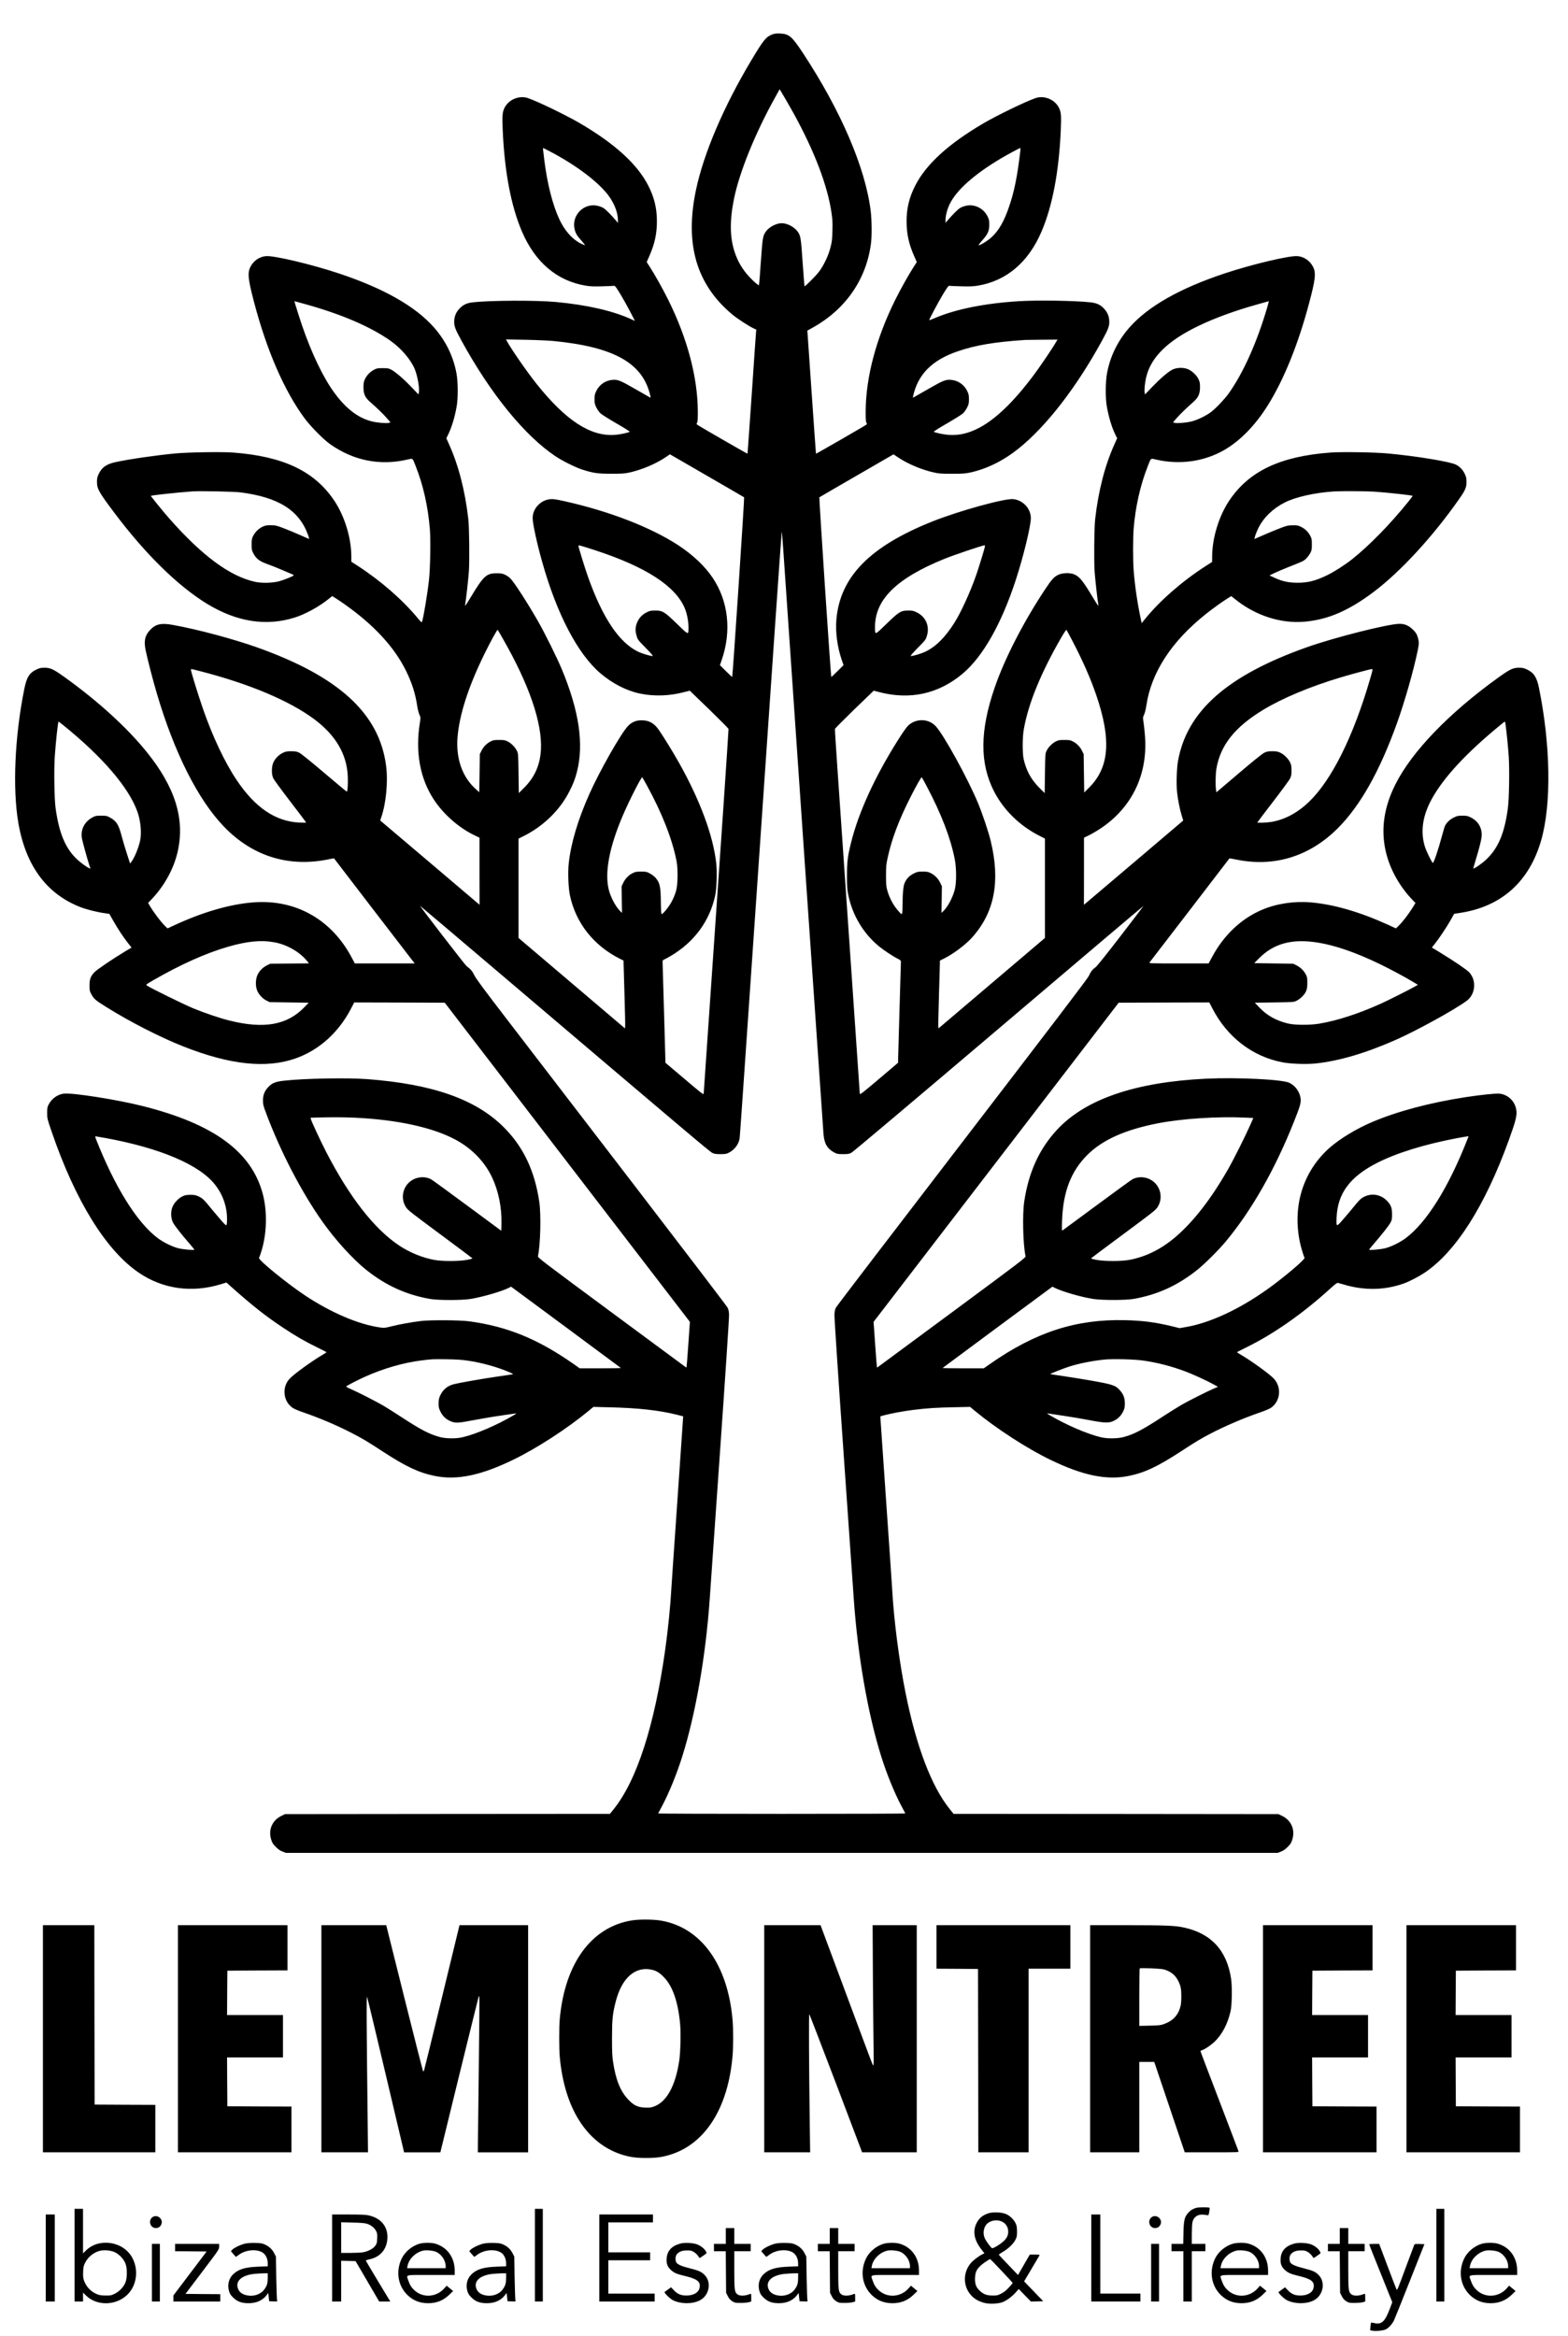 <?xml version="1.0" standalone="no"?>
<!DOCTYPE svg PUBLIC "-//W3C//DTD SVG 20010904//EN"
 "http://www.w3.org/TR/2001/REC-SVG-20010904/DTD/svg10.dtd">
<svg version="1.0" xmlns="http://www.w3.org/2000/svg"
 width="2776pt" height="4134pt" viewBox="0 0 2776 4134"
 preserveAspectRatio="xMidYMid meet">

<g transform="translate(0,4134) scale(0.1,-0.1)"
fill="#000000" stroke="none">
<path d="M13678 40733 c-116 -44 -156 -92 -376 -459 -490 -819 -845 -1649
-981 -2299 -201 -956 8 -1670 644 -2201 86 -71 280 -199 363 -238 l62 -30 -5
-45 c-3 -25 -37 -518 -76 -1096 -40 -577 -73 -1052 -75 -1054 -4 -4 -873 497
-892 514 -12 11 -12 16 0 36 10 18 13 71 12 209 -4 596 -185 1280 -519 1955
-98 198 -236 444 -330 591 l-56 86 45 102 c96 216 136 398 136 620 0 231 -47
425 -155 635 -192 376 -592 740 -1210 1101 -244 142 -728 377 -915 443 -150
53 -336 -19 -412 -160 -44 -80 -49 -143 -38 -404 32 -738 147 -1344 341 -1797
232 -543 621 -873 1127 -957 82 -14 141 -16 295 -12 106 3 200 7 211 9 15 2
38 -30 112 -152 51 -85 130 -226 174 -312 l81 -157 -73 33 c-323 147 -782 251
-1328 302 -352 32 -1161 29 -1474 -7 -101 -11 -169 -44 -230 -109 -60 -64 -88
-127 -94 -211 -6 -94 12 -146 126 -354 514 -940 1119 -1684 1667 -2050 125
-83 350 -195 473 -235 195 -63 275 -74 517 -74 190 0 234 3 319 22 219 49 460
150 634 266 l83 56 652 -377 c359 -207 656 -380 661 -384 8 -7 -202 -3167
-211 -3179 -2 -2 -52 44 -110 102 l-107 107 32 93 c176 511 117 1039 -161
1453 -138 206 -354 409 -612 578 -489 318 -1217 600 -2015 778 -150 33 -197
40 -247 35 -172 -15 -313 -166 -313 -335 0 -97 76 -447 170 -779 258 -918 628
-1624 1028 -1966 216 -184 464 -311 706 -361 255 -52 523 -42 792 30 l86 22
342 -330 c187 -182 342 -338 344 -347 1 -8 -40 -639 -92 -1400 -53 -762 -152
-2206 -221 -3210 -69 -1004 -126 -1835 -127 -1847 -3 -19 -54 21 -340 264
l-338 286 0 56 c0 31 -11 427 -25 881 -14 454 -25 837 -25 851 0 20 7 30 30
39 17 7 70 36 119 65 412 244 686 617 782 1064 27 126 36 403 20 565 -51 487
-285 1121 -660 1788 -109 194 -281 472 -360 585 -82 116 -170 165 -301 166
-100 1 -181 -34 -248 -108 -128 -141 -498 -793 -677 -1195 -204 -457 -327
-871 -366 -1228 -17 -159 -7 -436 21 -567 104 -490 420 -890 888 -1124 l62
-31 0 -48 c0 -26 7 -275 16 -553 8 -278 14 -527 12 -552 l-3 -47 -943 801
-942 800 0 879 0 879 93 46 c348 175 637 456 805 785 71 137 103 222 137 354
124 488 38 1073 -266 1806 -81 197 -309 657 -429 865 -183 319 -418 683 -484
748 -21 22 -63 51 -95 66 -48 22 -69 26 -146 26 -184 0 -234 -46 -466 -432
-74 -123 -100 -159 -95 -133 18 106 56 448 67 596 13 193 7 779 -10 929 -58
507 -174 954 -345 1331 l-44 98 25 50 c67 133 126 325 159 521 25 147 23 425
-4 575 -54 298 -188 575 -394 810 -329 376 -892 696 -1688 961 -488 162 -1150
319 -1292 306 -115 -10 -220 -82 -274 -189 -54 -106 -44 -215 62 -618 225
-859 537 -1578 898 -2065 105 -142 334 -374 451 -456 410 -289 874 -383 1354
-275 118 26 100 39 159 -110 135 -338 221 -722 253 -1128 15 -191 6 -690 -16
-886 -27 -249 -98 -673 -123 -741 -7 -18 -15 -12 -70 54 -276 334 -659 668
-1079 940 l-103 66 0 93 c0 325 -118 712 -300 985 -350 524 -900 786 -1790
854 -200 15 -784 6 -1020 -15 -341 -32 -821 -101 -1068 -155 -158 -34 -239
-93 -295 -209 -25 -54 -30 -76 -30 -142 0 -122 34 -182 319 -560 544 -722
1119 -1284 1630 -1596 528 -321 1048 -402 1554 -242 186 58 434 195 598 328
l64 51 65 -41 c36 -22 109 -72 163 -110 516 -366 873 -754 1080 -1175 104
-212 163 -398 196 -616 8 -57 26 -127 39 -156 23 -51 23 -54 9 -140 -84 -518
1 -989 246 -1362 170 -260 443 -500 718 -632 l91 -44 0 -594 1 -594 -22 20
c-13 11 -409 347 -880 747 l-857 726 18 53 c88 255 123 636 86 919 -122 923
-835 1576 -2286 2092 -428 151 -1043 316 -1484 396 -211 39 -309 17 -408 -89
-92 -98 -113 -195 -78 -362 37 -175 130 -533 197 -759 309 -1048 728 -1881
1189 -2359 509 -529 1158 -728 1873 -574 40 8 74 14 76 12 1 -2 301 -393 666
-869 365 -476 686 -893 713 -927 l49 -63 -530 0 -530 0 -56 105 c-357 674
-993 1032 -1735 976 -419 -31 -911 -174 -1426 -415 l-99 -46 -39 37 c-79 77
-215 258 -283 376 l-22 39 55 56 c232 242 400 547 469 852 130 577 -45 1140
-551 1765 -347 430 -861 898 -1452 1322 -195 140 -250 166 -353 166 -66 0 -88
-5 -142 -30 -129 -61 -176 -137 -219 -352 -168 -831 -209 -1758 -104 -2366
131 -757 501 -1257 1103 -1490 107 -41 299 -89 422 -105 47 -7 85 -12 86 -13
1 -1 32 -56 69 -122 81 -143 179 -291 263 -397 l61 -77 -112 -67 c-216 -129
-506 -326 -547 -371 -67 -72 -85 -122 -85 -233 0 -89 2 -99 34 -158 43 -80 75
-107 267 -226 414 -259 948 -532 1353 -692 830 -329 1474 -398 1996 -214 418
148 764 462 984 889 l52 101 802 -2 801 -3 634 -825 c349 -454 1325 -1725
2170 -2824 l1536 -1999 -28 -401 c-15 -221 -30 -403 -32 -405 -2 -2 -9 1 -16
6 -7 5 -599 443 -1316 972 -1235 913 -1303 965 -1298 990 45 214 57 736 23
966 -82 550 -283 971 -627 1315 -494 495 -1254 763 -2410 852 -356 27 -1109
14 -1482 -27 -148 -16 -215 -43 -279 -113 -66 -70 -94 -142 -93 -237 0 -71 6
-95 52 -217 258 -691 633 -1411 1008 -1939 230 -322 531 -652 764 -839 347
-277 703 -440 1125 -516 145 -27 574 -27 730 -1 218 37 549 133 677 198 l36
19 969 -716 c532 -394 971 -719 975 -723 4 -3 -159 -6 -361 -6 l-368 0 -109
77 c-635 444 -1174 664 -1850 755 -163 22 -692 25 -854 5 -164 -20 -381 -59
-519 -94 -122 -30 -129 -31 -210 -19 -375 54 -855 259 -1311 559 -319 211
-840 634 -824 671 135 331 160 783 64 1140 -201 743 -870 1231 -2120 1546
-450 114 -1241 239 -1400 221 -109 -13 -214 -87 -268 -191 -24 -44 -27 -61
-27 -150 0 -99 1 -103 78 -328 417 -1221 963 -2106 1546 -2501 423 -288 935
-360 1448 -204 l102 31 58 -52 c395 -353 634 -542 958 -756 217 -144 378 -236
587 -338 92 -45 168 -84 168 -87 0 -3 -30 -23 -67 -45 -191 -111 -516 -347
-589 -428 -138 -152 -109 -402 60 -514 25 -17 108 -52 183 -77 288 -99 593
-228 858 -365 196 -101 273 -147 552 -329 410 -267 637 -374 921 -432 389 -79
810 7 1382 284 416 200 965 556 1345 871 l80 67 280 -7 c508 -11 885 -53 1200
-132 l110 -28 -3 -45 c-1 -25 -47 -686 -101 -1470 -55 -784 -102 -1479 -106
-1545 -15 -285 -58 -710 -106 -1055 -189 -1353 -504 -2330 -918 -2842 l-63
-78 -2876 -2 -2877 -3 -67 -33 c-158 -77 -230 -244 -178 -413 19 -63 30 -81
83 -134 45 -45 78 -68 120 -83 l58 -22 8779 0 8779 0 58 22 c42 15 75 38 120
83 53 53 64 71 83 134 52 169 -20 336 -178 413 l-67 33 -2877 3 -2876 2 -63
78 c-328 405 -596 1111 -788 2067 -114 569 -208 1300 -236 1830 -4 66 -51 761
-106 1545 -54 784 -100 1445 -101 1470 l-3 45 65 18 c118 32 353 76 520 96
245 30 404 41 720 47 l285 6 80 -67 c379 -314 929 -671 1345 -871 572 -277
993 -363 1382 -284 284 58 511 165 921 432 265 173 353 226 522 314 260 136
585 275 874 375 84 28 173 66 198 82 170 113 198 361 58 516 -72 80 -399 317
-587 426 -38 22 -68 42 -68 45 0 3 76 42 168 87 480 234 1007 604 1492 1047
75 69 111 95 125 93 11 -3 59 -16 107 -30 362 -108 723 -101 1060 19 99 35
268 123 368 190 554 370 1073 1188 1493 2350 110 304 140 413 135 497 -8 169
-137 306 -303 323 -66 6 -327 -21 -595 -62 -637 -98 -1212 -251 -1658 -441
-273 -115 -570 -295 -748 -451 -468 -412 -663 -1020 -533 -1664 16 -80 57
-223 84 -289 11 -29 -382 -360 -667 -562 -500 -354 -1013 -591 -1439 -663
l-106 -18 -130 32 c-303 73 -518 101 -838 109 -868 20 -1583 -212 -2389 -776
l-109 -76 -368 0 c-202 0 -365 3 -361 6 4 4 443 329 975 723 l969 716 36 -19
c131 -66 468 -164 682 -198 162 -25 581 -25 725 1 422 75 779 239 1125 516
137 110 380 353 510 510 453 547 864 1270 1195 2101 111 277 130 342 121 419
-13 115 -95 229 -200 278 -127 60 -925 99 -1481 72 -1249 -61 -2127 -362
-2630 -902 -316 -340 -504 -751 -582 -1273 -34 -230 -22 -752 23 -966 5 -25
-63 -77 -1298 -990 -717 -529 -1309 -967 -1316 -972 -7 -5 -14 -8 -16 -6 -2 2
-17 184 -32 405 l-28 401 2170 2824 2169 2824 802 3 802 2 52 -100 c264 -515
715 -861 1251 -961 147 -27 412 -36 573 -20 416 43 887 181 1420 416 376 166
1028 524 1258 691 158 114 182 358 51 504 -41 46 -271 202 -512 349 l-152 93
50 62 c70 86 214 302 285 428 l59 106 109 17 c730 112 1221 552 1432 1284 183
638 168 1679 -39 2698 -39 189 -90 267 -214 326 -54 25 -76 30 -142 30 -103 0
-157 -26 -357 -169 -880 -632 -1539 -1315 -1831 -1900 -199 -397 -256 -783
-172 -1166 68 -313 241 -629 479 -876 l51 -52 -64 -103 c-71 -111 -169 -238
-238 -304 l-44 -43 -139 64 c-504 229 -963 362 -1375 397 -294 24 -603 -23
-860 -133 -369 -157 -679 -452 -886 -843 l-56 -105 -530 0 c-505 0 -530 1
-516 18 8 9 329 427 713 927 384 501 699 912 701 914 1 2 61 -9 132 -23 666
-134 1288 59 1783 553 402 401 747 1014 1054 1871 138 386 291 924 364 1277
26 127 26 154 0 239 -18 57 -31 77 -82 129 -75 74 -145 105 -240 105 -197 0
-1152 -241 -1642 -415 -1409 -500 -2122 -1130 -2280 -2015 -23 -128 -31 -408
-16 -551 14 -130 49 -307 85 -422 l24 -78 -856 -727 c-471 -400 -867 -735
-879 -745 l-23 -18 1 593 0 593 92 45 c51 25 144 80 207 122 552 369 833 956
781 1631 -6 84 -18 192 -25 240 -14 86 -14 89 9 140 14 29 31 99 40 161 87
585 444 1135 1057 1622 111 89 287 216 380 273 l66 42 64 -51 c359 -293 813
-440 1237 -402 415 37 782 196 1226 531 471 356 1042 975 1503 1633 113 160
135 210 135 308 0 66 -5 88 -30 142 -35 74 -89 130 -156 165 -105 53 -704 152
-1207 198 -235 22 -819 31 -1020 16 -890 -68 -1440 -330 -1790 -854 -180 -271
-298 -654 -300 -982 l-1 -100 -117 -75 c-411 -264 -813 -615 -1072 -937 l-58
-71 -21 101 c-55 256 -101 575 -121 836 -13 174 -13 560 0 732 31 389 119 779
252 1113 59 149 41 136 159 110 413 -93 841 -31 1193 172 281 162 548 435 767
784 286 455 540 1081 733 1805 115 431 128 544 72 653 -54 107 -159 179 -274
189 -142 13 -804 -144 -1292 -306 -796 -265 -1359 -585 -1688 -961 -206 -235
-340 -512 -394 -810 -27 -150 -29 -428 -4 -575 33 -196 92 -388 159 -521 l25
-50 -44 -98 c-171 -377 -287 -824 -345 -1331 -17 -150 -23 -736 -10 -929 11
-148 49 -490 67 -596 5 -26 -21 10 -95 133 -183 304 -233 366 -330 411 -71 33
-207 30 -282 -5 -79 -37 -118 -80 -240 -264 -379 -571 -713 -1221 -888 -1730
-265 -767 -268 -1344 -10 -1845 171 -330 457 -608 807 -784 l92 -47 0 -879 0
-879 -942 -800 -943 -801 -3 46 c-2 25 4 276 12 557 9 282 16 531 16 554 l0
43 78 39 c171 86 383 247 499 378 392 443 495 990 322 1703 -41 167 -142 468
-223 665 -183 441 -614 1223 -753 1367 -118 121 -305 137 -448 38 -49 -34 -93
-92 -215 -284 -408 -644 -702 -1286 -834 -1823 -60 -244 -71 -333 -71 -583 0
-195 3 -240 23 -337 73 -360 267 -684 547 -913 85 -69 249 -178 328 -216 42
-21 57 -34 57 -49 0 -11 -11 -396 -25 -855 -14 -459 -25 -858 -25 -886 l0 -51
-337 -286 c-287 -243 -338 -283 -341 -264 -1 12 -83 1203 -182 2647 -99 1444
-198 2888 -221 3210 -22 321 -39 591 -37 600 2 9 157 165 344 347 l342 330 86
-22 c556 -149 1068 -35 1498 331 351 300 676 873 926 1634 138 419 272 968
272 1111 0 169 -141 320 -313 336 -156 14 -956 -207 -1427 -394 -1106 -441
-1634 -976 -1702 -1730 -20 -225 14 -488 94 -721 l32 -93 -107 -107 c-58 -58
-108 -104 -110 -102 -9 12 -219 3172 -211 3179 5 4 302 177 661 384 l652 377
83 -56 c174 -116 415 -217 634 -266 85 -19 129 -22 319 -22 190 0 234 3 322
22 297 65 588 209 858 426 495 398 1025 1084 1477 1911 114 208 132 260 126
354 -6 84 -34 147 -94 211 -64 68 -129 98 -240 110 -279 30 -932 40 -1264 20
-602 -37 -1127 -142 -1494 -301 -50 -21 -92 -37 -94 -34 -7 7 148 298 242 456
74 121 97 153 112 151 11 -2 105 -6 211 -9 154 -4 213 -2 295 12 506 84 895
414 1127 957 194 453 309 1059 341 1797 11 261 6 324 -38 404 -76 141 -262
213 -412 160 -187 -66 -671 -301 -915 -443 -618 -361 -1018 -725 -1210 -1101
-108 -210 -155 -404 -155 -635 0 -222 40 -404 136 -620 l45 -102 -56 -86 c-94
-147 -232 -393 -330 -591 -334 -675 -515 -1359 -519 -1955 -1 -138 2 -191 12
-209 12 -20 12 -25 0 -36 -19 -17 -888 -518 -892 -514 -2 2 -35 477 -75 1054
-39 578 -73 1066 -75 1087 l-4 36 117 66 c570 323 932 853 1011 1481 17 130
14 418 -5 570 -94 766 -528 1776 -1201 2798 -193 293 -246 338 -404 344 -63 2
-97 -1 -132 -14z m378 -1410 c365 -664 596 -1271 665 -1749 18 -123 21 -179
16 -324 -4 -154 -8 -189 -36 -295 -38 -146 -116 -310 -201 -423 -55 -73 -248
-267 -257 -258 -2 2 -17 192 -33 422 -31 447 -35 471 -91 549 -57 79 -184 145
-279 145 -95 0 -222 -66 -279 -145 -56 -78 -60 -103 -91 -538 -15 -225 -30
-411 -34 -414 -8 -8 -93 65 -165 142 -126 135 -208 273 -266 448 -85 258 -88
561 -9 945 97 471 375 1156 725 1785 l82 148 85 -143 c46 -79 122 -211 168
-295z m-4312 -667 c463 -243 854 -540 1032 -781 102 -139 163 -300 164 -430
l0 -50 -42 50 c-78 92 -173 187 -211 211 -20 14 -65 32 -99 40 -248 64 -477
-168 -414 -417 19 -75 44 -114 126 -205 34 -37 58 -69 55 -72 -3 -3 -39 12
-81 33 -146 74 -283 231 -374 430 -118 254 -213 632 -264 1045 -25 203 -26
210 -19 210 3 0 61 -29 127 -64z m8321 22 c-54 -461 -108 -728 -200 -995 -88
-259 -180 -420 -309 -540 -68 -64 -217 -155 -231 -141 -3 3 26 41 65 84 98
110 123 165 124 274 1 72 -4 94 -26 142 -71 152 -239 235 -396 194 -34 -8 -79
-26 -99 -40 -37 -23 -125 -111 -211 -210 l-42 -49 0 55 c0 75 32 193 75 280
124 248 431 521 900 801 115 68 335 187 347 187 4 0 5 -19 3 -42z m-12651
-2723 c638 -178 1144 -396 1498 -645 189 -133 358 -330 430 -500 50 -122 90
-345 73 -420 l-7 -30 -126 132 c-144 150 -279 265 -355 306 -47 24 -62 27
-152 27 -90 0 -105 -3 -153 -28 -70 -37 -128 -97 -161 -166 -22 -47 -26 -70
-26 -146 0 -120 28 -181 123 -263 110 -95 231 -213 295 -287 l60 -69 -29 -9
c-41 -12 -198 1 -295 24 -270 64 -513 265 -738 607 -201 308 -403 764 -566
1282 -56 176 -75 240 -71 240 2 0 92 -25 200 -55z m17019 -62 c-183 -621 -424
-1156 -681 -1517 -72 -100 -225 -262 -311 -327 -89 -68 -248 -144 -349 -168
-98 -23 -255 -36 -296 -24 l-29 9 60 69 c64 74 186 192 294 286 93 81 123 145
124 264 0 79 -4 97 -28 147 -36 74 -119 150 -195 178 -80 31 -195 25 -269 -13
-75 -39 -209 -154 -355 -305 l-126 -132 -7 30 c-9 42 3 169 26 269 83 360 383
654 943 921 277 133 643 266 1016 370 102 28 190 53 195 55 6 2 13 4 17 4 3 1
-10 -52 -29 -116z m-12643 -587 c1088 -105 1598 -394 1725 -979 5 -25 3 -27
-12 -18 -10 5 -127 72 -261 149 -260 150 -306 168 -403 159 -121 -11 -227 -84
-281 -194 -28 -58 -32 -75 -32 -148 0 -73 4 -90 32 -147 18 -36 51 -83 74
-104 24 -22 152 -102 285 -179 149 -86 238 -142 230 -147 -37 -20 -185 -50
-274 -55 -427 -24 -858 259 -1370 899 -170 212 -459 629 -532 767 l-13 24 333
-6 c184 -3 408 -13 499 -21z m8904 -23 c-60 -105 -278 -427 -391 -578 -352
-472 -678 -786 -973 -939 -184 -95 -346 -133 -523 -123 -89 5 -237 35 -274 55
-8 5 81 61 230 147 133 77 261 157 285 179 23 21 56 68 74 104 28 57 32 74 32
147 0 73 -4 90 -32 148 -54 110 -160 183 -281 194 -97 9 -143 -9 -403 -159
-134 -77 -251 -144 -261 -149 -15 -9 -17 -7 -12 18 84 385 333 638 782 793
322 111 652 167 1203 204 25 1 164 3 308 4 l264 2 -28 -47z m-14435 -2657
c672 -86 1038 -317 1195 -755 17 -47 22 -71 14 -68 -7 3 -79 35 -159 70 -81
36 -209 89 -285 118 -130 50 -145 53 -229 54 -77 0 -98 -4 -146 -26 -69 -33
-129 -91 -166 -161 -25 -48 -28 -63 -28 -153 0 -90 3 -105 27 -152 56 -106
110 -146 273 -204 49 -17 157 -60 240 -96 82 -36 162 -70 178 -76 15 -6 27
-14 27 -18 0 -13 -168 -82 -259 -106 -119 -31 -312 -36 -429 -9 -444 99 -934
461 -1514 1119 -107 120 -331 397 -327 402 11 10 494 62 739 79 139 9 730 -3
849 -18z m20056 14 c237 -15 682 -64 694 -75 2 -2 -32 -48 -75 -102 -314 -391
-689 -775 -994 -1018 -127 -101 -319 -224 -445 -285 -209 -101 -338 -133 -530
-133 -154 1 -272 27 -407 91 l-83 39 97 46 c54 26 162 71 240 102 254 100 268
106 313 150 24 24 56 67 72 96 25 49 28 64 28 154 0 90 -3 105 -28 153 -37 70
-91 123 -163 158 -52 26 -69 29 -149 28 -82 -1 -101 -5 -215 -49 -97 -37 -333
-136 -458 -192 -14 -6 27 114 66 192 93 187 261 349 471 454 189 96 530 172
866 194 118 8 562 6 700 -3z m-10447 -1042 c86 -1264 703 -10235 711 -10325
14 -173 67 -264 193 -330 48 -25 63 -28 153 -28 84 0 107 4 146 23 27 13 1128
941 2609 2198 1409 1197 2563 2174 2565 2172 1 -2 -181 -240 -404 -530 -264
-343 -421 -538 -447 -557 -53 -37 -86 -81 -119 -155 -18 -42 -682 -912 -2239
-2940 -1217 -1585 -2224 -2901 -2236 -2926 -17 -33 -25 -67 -27 -125 -3 -45
67 -1102 161 -2440 91 -1298 172 -2463 181 -2590 70 -1006 249 -2033 486
-2788 96 -307 235 -648 357 -877 37 -69 68 -128 70 -132 2 -5 -983 -8 -2188
-8 -1205 0 -2190 3 -2188 8 2 4 33 63 70 132 122 229 261 570 357 877 237 755
416 1782 486 2788 9 127 90 1292 181 2590 94 1338 164 2395 161 2440 -2 58
-10 92 -27 125 -12 25 -775 1024 -1693 2220 -919 1196 -1914 2492 -2212 2880
-405 527 -551 724 -578 781 -34 71 -63 106 -139 164 -27 20 -836 1070 -820
1063 4 -1 602 -507 1328 -1124 3416 -2902 3799 -3225 3843 -3246 39 -19 62
-23 146 -23 90 0 105 3 153 28 101 53 174 154 187 258 4 24 73 1021 155 2214
452 6591 586 8515 590 8515 3 0 16 -150 28 -332z m-3334 5 c903 -295 1430
-637 1592 -1034 37 -91 64 -230 63 -329 -1 -143 9 -146 -201 57 -224 218 -257
238 -388 238 -71 0 -94 -4 -141 -26 -78 -37 -133 -90 -169 -163 -43 -87 -49
-163 -20 -257 21 -71 25 -76 163 -216 102 -104 135 -143 120 -143 -41 0 -181
42 -252 75 -338 161 -631 596 -890 1324 -56 158 -171 529 -171 553 0 14 41 3
294 -79z m6901 55 c-11 -52 -110 -372 -150 -488 -108 -309 -270 -665 -390
-854 -164 -259 -328 -421 -516 -511 -71 -33 -211 -75 -252 -75 -15 0 18 39
120 143 138 140 142 145 163 216 52 169 -20 336 -178 413 -60 29 -76 33 -152
33 -131 0 -164 -20 -388 -238 -209 -202 -200 -199 -201 -61 -5 491 379 869
1229 1214 171 69 665 236 708 239 10 1 12 -7 7 -31z m-8523 -1638 c457 -799
688 -1475 665 -1940 -14 -276 -109 -492 -297 -680 l-95 -95 -5 350 c-5 347 -5
350 -30 400 -31 64 -101 134 -165 165 -43 22 -64 25 -150 25 -90 0 -105 -3
-153 -28 -68 -36 -124 -94 -159 -165 l-28 -57 -5 -337 -5 -338 -62 56 c-238
212 -353 538 -323 916 32 396 190 889 468 1458 116 237 234 452 243 443 4 -4
50 -82 101 -173z m10067 -9 c187 -356 328 -676 430 -975 269 -789 231 -1278
-129 -1636 l-85 -85 -5 340 -5 340 -28 57 c-35 71 -91 129 -159 165 -48 25
-63 28 -153 28 -86 0 -107 -3 -150 -25 -64 -31 -134 -101 -165 -165 -25 -50
-25 -53 -30 -400 l-5 -350 -96 95 c-145 146 -228 297 -276 505 -23 98 -23 384
1 519 78 458 302 1006 668 1639 44 76 84 135 88 130 4 -4 49 -86 99 -182z
m-15442 -547 c875 -225 1584 -523 2025 -851 379 -282 577 -617 595 -1008 6
-129 -3 -275 -17 -275 -5 0 -184 149 -397 330 -241 205 -409 340 -443 358 -48
23 -67 27 -145 27 -78 0 -97 -4 -147 -28 -72 -35 -134 -97 -167 -167 -35 -75
-37 -210 -4 -282 12 -26 148 -211 302 -412 155 -201 281 -369 281 -372 0 -4
-55 -4 -122 -1 -420 20 -782 265 -1108 752 -212 316 -429 776 -598 1265 -92
268 -212 657 -212 688 0 17 3 16 157 -24z m20716 -151 c-295 -1009 -675 -1772
-1074 -2159 -203 -196 -428 -318 -667 -359 -82 -14 -252 -21 -252 -10 0 3 124
167 275 363 151 196 287 382 303 412 23 48 27 67 27 145 0 71 -5 100 -22 137
-30 66 -105 143 -172 175 -49 24 -68 28 -146 28 -78 0 -97 -4 -145 -28 -34
-17 -205 -154 -450 -363 l-395 -336 -7 48 c-12 92 -8 280 8 374 71 413 329
736 826 1037 342 207 833 413 1364 572 217 65 532 149 560 150 21 1 20 -5 -33
-186z m-23135 -805 c698 -563 1163 -1106 1315 -1534 57 -161 77 -370 48 -509
-27 -129 -101 -308 -160 -384 l-18 -23 -56 173 c-31 96 -73 235 -92 309 -55
211 -95 273 -217 337 -47 25 -63 28 -148 28 -85 0 -101 -3 -148 -28 -146 -77
-217 -215 -192 -372 10 -60 103 -395 134 -484 9 -24 16 -45 16 -47 0 -25 -163
87 -248 170 -197 190 -308 460 -368 896 -22 160 -30 665 -15 901 17 255 57
629 68 629 3 0 39 -28 81 -62z m25536 15 c18 -130 47 -417 57 -575 15 -235 7
-742 -15 -907 -59 -445 -169 -706 -380 -909 -72 -69 -219 -172 -231 -161 -2 3
14 63 36 134 77 250 112 397 112 465 -1 133 -71 243 -191 302 -59 30 -76 33
-152 33 -76 0 -92 -3 -152 -33 -66 -32 -124 -86 -154 -144 -8 -15 -33 -96 -55
-180 -65 -246 -149 -491 -163 -479 -23 20 -114 206 -139 286 -83 264 -42 550
121 845 211 383 611 814 1212 1307 41 34 78 62 81 63 4 0 9 -21 13 -47z
m-15204 -1078 c269 -490 449 -947 527 -1340 27 -137 24 -412 -5 -520 -40 -147
-115 -281 -217 -390 -35 -37 -38 -38 -46 -20 -4 11 -8 92 -9 180 -2 293 -17
361 -94 451 -19 22 -63 56 -98 75 -59 32 -69 34 -158 34 -84 0 -102 -3 -151
-28 -69 -33 -132 -99 -167 -175 l-27 -57 3 -235 4 -235 -22 20 c-80 72 -175
245 -211 385 -78 303 7 756 247 1317 117 273 330 691 345 676 4 -4 40 -66 79
-138z m4959 -24 c256 -485 419 -908 493 -1281 33 -168 33 -429 0 -549 -40
-147 -127 -307 -207 -381 l-27 -25 4 235 3 235 -27 57 c-35 76 -95 138 -165
174 -51 26 -68 29 -148 29 -82 0 -97 -3 -157 -33 -72 -35 -124 -87 -158 -158
-27 -54 -39 -174 -41 -374 0 -85 -4 -164 -8 -175 -8 -18 -11 -17 -46 20 -102
109 -176 243 -217 390 -19 69 -22 105 -22 260 0 157 3 196 27 305 70 331 199
675 407 1085 119 233 191 358 200 348 4 -4 44 -77 89 -162z m-11551 -2757
c218 -39 445 -169 575 -327 l37 -46 -342 -3 -343 -3 -57 -28 c-71 -35 -130
-92 -164 -159 -39 -75 -45 -199 -14 -280 28 -75 96 -150 168 -185 l57 -28 345
-5 345 -5 -70 -73 c-308 -324 -719 -397 -1340 -241 -163 40 -435 133 -635 215
-162 67 -773 367 -818 402 -22 17 -22 17 110 94 491 282 929 478 1324 593 338
98 585 122 822 79z m18467 -4 c312 -49 681 -177 1109 -384 176 -85 437 -225
585 -314 l83 -50 -53 -31 c-84 -49 -492 -254 -609 -306 -392 -176 -774 -300
-1086 -351 -164 -28 -440 -26 -556 4 -210 52 -366 140 -503 283 l-80 84 345 5
c341 5 346 5 395 30 28 13 70 45 95 70 75 74 95 127 95 245 0 89 -3 106 -27
150 -35 68 -97 128 -166 162 l-57 28 -345 5 -345 5 85 86 c262 263 583 350
1035 279z m-17040 -3100 c755 -36 1381 -173 1785 -392 288 -156 514 -391 644
-669 113 -242 171 -534 164 -817 l-3 -123 -604 446 c-332 246 -620 455 -639
465 -91 49 -211 49 -311 -1 -182 -91 -245 -323 -133 -494 33 -51 96 -100 604
-476 312 -231 570 -424 572 -428 3 -4 -41 -17 -97 -27 -143 -27 -441 -27 -582
0 -210 39 -438 133 -620 255 -441 294 -881 860 -1291 1656 -104 202 -258 534
-270 580 l-6 24 114 4 c268 7 467 6 673 -3z m15772 1 l132 -6 -55 -125 c-86
-195 -293 -609 -394 -785 -300 -524 -610 -923 -925 -1193 -255 -218 -526 -353
-820 -408 -141 -27 -439 -27 -582 0 -56 10 -100 23 -97 27 2 4 260 197 572
428 508 376 571 425 604 476 112 171 49 403 -133 494 -100 50 -220 50 -311 1
-19 -10 -303 -216 -629 -457 -327 -242 -600 -443 -608 -448 -12 -7 -13 19 -8
171 17 513 158 879 451 1169 266 263 662 441 1236 554 433 85 1063 126 1567
102z m-20187 -361 c971 -179 1657 -471 1936 -824 141 -178 216 -396 213 -619
-2 -127 -3 -127 -94 -24 -44 50 -124 145 -179 211 -136 167 -160 190 -230 223
-52 24 -73 28 -146 28 -72 -1 -94 -5 -142 -28 -74 -36 -150 -119 -178 -195
-30 -79 -25 -195 13 -268 27 -53 147 -206 294 -375 45 -53 83 -100 83 -104 0
-14 -203 4 -285 25 -107 28 -262 104 -360 177 -369 276 -758 899 -1095 1752
-14 36 -16 51 -7 51 6 0 86 -14 177 -30z m24109 -22 c-331 -848 -722 -1474
-1094 -1751 -99 -74 -254 -150 -360 -177 -83 -21 -285 -39 -285 -25 0 4 37 51
83 104 148 171 267 323 295 375 24 45 27 62 27 146 0 110 -18 160 -81 230
-125 138 -323 157 -470 45 -18 -14 -72 -73 -119 -132 -47 -58 -134 -162 -193
-229 -126 -146 -127 -146 -118 41 20 419 239 711 714 954 350 178 839 329
1422 440 85 16 165 29 177 30 l23 1 -21 -52z m-17694 -3918 c254 -38 529 -115
735 -205 74 -33 74 -33 40 -39 -19 -3 -145 -22 -280 -41 -260 -38 -645 -106
-745 -131 -114 -29 -194 -96 -243 -203 -21 -45 -26 -71 -27 -136 0 -71 4 -88
33 -147 37 -76 92 -130 168 -165 86 -39 136 -39 344 1 225 42 437 78 630 105
80 12 161 23 180 26 31 5 27 1 -35 -36 -289 -170 -661 -330 -900 -385 -110
-26 -292 -24 -396 4 -184 49 -335 127 -678 351 -108 70 -243 157 -301 191
-118 72 -457 245 -598 307 -67 29 -89 43 -80 50 25 20 224 122 328 168 327
147 677 248 1000 289 191 24 189 24 445 21 179 -3 275 -9 380 -25z m11970 0
c256 -39 484 -98 735 -192 134 -50 385 -166 508 -234 l65 -37 -59 -24 c-109
-46 -458 -221 -580 -291 -66 -38 -218 -133 -336 -210 -363 -237 -510 -314
-697 -364 -104 -28 -286 -30 -396 -4 -239 55 -613 216 -905 388 -59 35 -62 38
-30 33 19 -3 143 -21 274 -41 131 -19 336 -54 455 -77 264 -50 341 -53 422
-15 79 36 133 89 171 165 28 57 32 76 32 147 1 95 -26 165 -90 235 -76 85
-124 101 -516 170 -125 22 -336 56 -469 76 -133 19 -244 36 -246 38 -5 6 234
99 332 131 178 57 409 103 621 125 153 16 549 6 709 -19z"/>
<path d="M11190 7355 c-718 -114 -1190 -758 -1280 -1745 -13 -147 -13 -521 0
-670 81 -900 470 -1520 1083 -1725 141 -47 263 -65 448 -65 184 0 300 17 449
66 609 202 1001 833 1079 1739 14 153 14 475 1 630 -83 985 -556 1644 -1268
1766 -135 23 -380 25 -512 4z m365 -877 c70 -17 134 -59 205 -135 151 -158
247 -440 281 -825 15 -164 6 -502 -16 -648 -68 -449 -225 -732 -452 -811 -47
-17 -76 -20 -153 -17 -130 5 -199 38 -297 142 -141 147 -222 351 -270 671 -14
95 -18 183 -18 420 1 328 10 426 65 640 109 429 353 639 655 563z"/>
<path d="M760 5260 l0 -2010 995 0 995 0 0 420 0 420 -537 2 -538 3 -3 1588
-2 1587 -455 0 -455 0 0 -2010z"/>
<path d="M3150 5260 l0 -2010 1005 0 1005 0 0 405 0 405 -567 2 -568 3 -3 433
-2 432 495 0 495 0 0 375 0 375 -495 0 -495 0 2 393 3 392 533 3 532 2 0 400
0 400 -970 0 -970 0 0 -2010z"/>
<path d="M5690 5260 l0 -2010 413 0 412 0 -2 207 c-25 2156 -27 2567 -14 2543
5 -8 154 -630 332 -1382 l323 -1368 321 0 321 0 337 1377 c186 757 340 1379
342 1382 3 2 8 1 11 -2 4 -4 -1 -593 -10 -1309 -9 -717 -16 -1336 -16 -1375
l0 -73 445 0 445 0 0 2010 0 2010 -608 0 -607 0 -309 -1272 c-170 -700 -313
-1283 -318 -1296 -4 -13 -12 -21 -17 -18 -4 3 -154 586 -331 1296 l-322 1290
-574 0 -574 0 0 -2010z"/>
<path d="M13530 5260 l0 -2010 406 0 407 0 -7 493 c-15 1161 -18 1962 -8 1952
5 -5 218 -558 473 -1227 l462 -1218 484 0 483 0 0 2010 0 2010 -391 0 -390 0
5 -937 c4 -516 9 -1074 12 -1240 3 -194 2 -303 -4 -303 -12 0 26 -101 -502
1318 l-433 1162 -499 0 -498 0 0 -2010z"/>
<path d="M16580 6885 l0 -385 368 -2 367 -3 3 -1622 2 -1623 445 0 445 0 0
1625 0 1625 370 0 370 0 0 385 0 385 -1185 0 -1185 0 0 -385z"/>
<path d="M19300 5260 l0 -2010 435 0 435 0 0 800 0 800 133 0 132 0 270 -800
270 -800 479 0 c451 0 478 1 473 18 -2 9 -156 412 -341 896 -185 483 -336 879
-334 881 2 1 18 8 36 15 56 22 152 88 215 148 134 128 231 313 283 539 25 108
30 431 10 571 -74 503 -352 806 -838 911 -156 34 -334 41 -1015 41 l-643 0 0
-2010z m1305 1227 c146 -41 234 -126 286 -277 18 -53 22 -89 23 -190 1 -76 -4
-146 -13 -180 -40 -162 -132 -262 -297 -321 -50 -19 -87 -23 -246 -27 l-188
-4 0 504 c0 278 3 508 8 513 12 12 371 -2 427 -18z"/>
<path d="M22360 5260 l0 -2010 1005 0 1005 0 0 405 0 405 -567 2 -568 3 -3
433 -2 432 495 0 495 0 0 375 0 375 -495 0 -495 0 2 393 3 392 533 3 532 2 0
400 0 400 -970 0 -970 0 0 -2010z"/>
<path d="M24900 5260 l0 -2010 1005 0 1005 0 0 405 0 405 -567 2 -568 3 -3
433 -2 432 495 0 495 0 0 375 0 375 -495 0 -495 0 2 393 3 392 533 3 532 2 0
400 0 400 -970 0 -970 0 0 -2010z"/>
<path d="M21175 2267 c-67 -22 -101 -44 -142 -91 -63 -72 -76 -129 -81 -353
l-4 -193 -104 0 -104 0 0 -65 0 -65 105 0 105 0 0 -445 0 -445 75 0 75 0 0
445 0 445 120 0 120 0 0 65 0 65 -120 0 -120 0 0 165 c0 90 5 188 11 217 23
105 110 154 230 131 27 -6 51 -7 53 -4 9 15 27 123 21 129 -13 13 -200 12
-240 -1z"/>
<path d="M1320 1430 l0 -820 75 0 75 0 0 79 0 79 54 -53 c191 -186 526 -180
727 12 169 161 208 436 93 654 -154 292 -585 363 -820 134 l-54 -53 0 394 0
394 -75 0 -75 0 0 -820z m717 50 c78 -38 153 -119 184 -198 33 -82 33 -252 0
-334 -31 -80 -106 -159 -189 -200 -61 -30 -73 -33 -162 -32 -71 0 -108 6 -147
21 -114 45 -201 137 -238 251 -13 39 -16 76 -13 150 3 82 9 106 34 156 53 108
160 192 274 216 80 16 187 4 257 -30z"/>
<path d="M9470 1430 l0 -820 70 0 70 0 0 820 0 820 -70 0 -70 0 0 -820z"/>
<path d="M25430 1430 l0 -820 70 0 70 0 0 820 0 820 -70 0 -70 0 0 -820z"/>
<path d="M17498 2171 c-107 -35 -171 -91 -215 -187 -65 -143 -33 -295 98 -460
l48 -61 -37 -17 c-60 -29 -157 -102 -201 -152 -150 -171 -144 -429 15 -588 58
-58 128 -96 224 -121 88 -23 242 -16 321 14 70 27 170 101 235 176 l50 56 108
-111 108 -111 108 3 109 3 -169 176 -169 176 130 219 c72 120 135 227 140 237
9 16 2 17 -80 17 l-90 0 -104 -180 -104 -181 -169 177 c-93 97 -170 179 -171
182 -1 4 32 27 74 52 96 56 181 139 219 210 26 50 29 64 29 150 -1 79 -5 103
-25 145 -34 70 -107 139 -177 166 -81 31 -226 36 -305 10z m257 -155 c53 -32
87 -84 93 -145 7 -75 -13 -127 -71 -185 -56 -56 -192 -140 -213 -132 -19 7
-92 104 -122 160 -52 100 -29 227 51 287 74 54 183 61 262 15z m-24 -862 c107
-113 195 -209 197 -214 2 -5 -29 -43 -69 -84 -51 -55 -90 -85 -138 -108 -59
-30 -74 -33 -151 -32 -101 1 -156 21 -224 84 -66 61 -89 124 -84 230 5 103 28
152 108 223 45 40 144 106 161 107 3 0 93 -93 200 -206z"/>
<path d="M810 1380 l0 -770 80 0 80 0 0 770 0 770 -80 0 -80 0 0 -770z"/>
<path d="M5880 1380 l0 -770 80 0 80 0 0 360 0 361 127 -3 128 -3 209 -357
209 -358 98 0 99 0 -216 357 c-118 196 -216 361 -217 366 -1 5 27 16 62 23
185 39 301 167 318 350 21 221 -104 380 -337 430 -47 10 -147 14 -352 14
l-288 0 0 -770z m617 606 c69 -22 131 -70 160 -126 21 -39 24 -56 21 -132 -3
-77 -6 -91 -33 -130 -37 -54 -132 -103 -225 -118 -36 -5 -136 -10 -222 -10
l-158 0 0 271 0 272 203 -6 c147 -3 216 -9 254 -21z"/>
<path d="M10610 1380 l0 -770 490 0 490 0 0 70 0 70 -410 0 -410 0 0 295 0
295 370 0 370 0 0 70 0 70 -370 0 -370 0 0 265 0 265 395 0 395 0 0 70 0 70
-475 0 -475 0 0 -770z"/>
<path d="M19320 1380 l0 -770 435 0 435 0 0 70 0 70 -355 0 -355 0 0 700 0
700 -80 0 -80 0 0 -770z"/>
<path d="M2701 2104 c-83 -59 -43 -194 58 -194 46 0 79 23 98 67 38 93 -74
184 -156 127z"/>
<path d="M20391 2104 c-83 -59 -43 -194 58 -194 46 0 79 23 98 67 38 93 -74
184 -156 127z"/>
<path d="M12850 1770 l0 -140 -105 0 -105 0 0 -65 0 -65 104 0 105 0 3 -368 3
-368 30 -59 c23 -45 42 -66 79 -90 46 -28 55 -30 150 -30 56 0 120 6 144 13
l42 13 0 70 c0 64 -2 70 -17 64 -95 -41 -198 -41 -238 0 -40 39 -45 83 -45
428 l0 327 145 0 145 0 0 65 0 65 -145 0 -145 0 0 140 0 140 -75 0 -75 0 0
-140z"/>
<path d="M14690 1770 l0 -140 -105 0 -105 0 0 -65 0 -65 104 0 105 0 3 -368 3
-368 30 -59 c23 -45 42 -66 79 -90 46 -28 55 -30 150 -30 56 0 120 6 144 13
l42 13 0 70 c0 64 -2 70 -17 64 -95 -41 -198 -41 -238 0 -40 39 -45 83 -45
428 l0 327 145 0 145 0 0 65 0 65 -145 0 -145 0 0 140 0 140 -75 0 -75 0 0
-140z"/>
<path d="M23720 1770 l0 -140 -105 0 -105 0 0 -65 0 -65 104 0 105 0 3 -368 3
-368 30 -59 c23 -45 42 -66 79 -90 46 -28 55 -30 150 -30 56 0 120 6 144 13
l42 13 0 70 c0 64 -2 70 -17 64 -95 -41 -198 -41 -238 0 -40 39 -45 83 -45
428 l0 327 145 0 145 0 0 65 0 65 -145 0 -145 0 0 140 0 140 -75 0 -75 0 0
-140z"/>
<path d="M4340 1635 c-77 -17 -196 -74 -229 -109 l-23 -25 42 -50 c24 -28 45
-51 46 -51 2 0 24 15 49 34 121 93 320 111 428 40 51 -34 87 -109 87 -185 l0
-56 -162 -6 c-231 -8 -351 -43 -444 -129 -83 -76 -112 -189 -79 -304 14 -48
27 -69 75 -116 71 -70 149 -98 270 -98 137 0 247 48 316 138 l33 43 5 -43 c3
-24 7 -56 8 -73 l3 -30 74 -3 c73 -3 73 -3 66 20 -4 13 -10 192 -14 398 l-6
375 -30 58 c-35 70 -88 120 -164 155 -48 22 -72 26 -171 29 -74 2 -138 -3
-180 -12z m400 -602 c0 -96 -11 -138 -53 -199 -62 -93 -185 -139 -309 -116
-81 15 -134 51 -160 109 -61 138 54 248 284 272 46 4 118 9 161 10 l77 1 0
-77z"/>
<path d="M7431 1634 c-133 -36 -264 -144 -321 -267 -105 -223 -66 -473 99
-638 101 -100 222 -149 371 -149 148 0 266 47 373 149 l69 67 -57 47 -58 47
-36 -41 c-139 -163 -377 -182 -531 -43 -54 49 -84 96 -110 173 -37 112 -82
101 400 101 l420 0 0 78 c0 235 -137 420 -353 478 -67 18 -197 17 -266 -2z
m290 -145 c93 -40 169 -153 169 -251 l0 -38 -341 0 -341 0 7 38 c22 123 137
238 272 272 57 14 177 3 234 -21z"/>
<path d="M8560 1635 c-77 -17 -196 -74 -229 -109 l-23 -25 42 -50 c24 -28 45
-51 46 -51 2 0 24 15 49 34 121 93 320 111 428 40 51 -34 87 -109 87 -185 l0
-56 -162 -6 c-231 -8 -351 -43 -444 -129 -83 -76 -112 -189 -79 -304 14 -48
27 -69 75 -116 71 -70 149 -98 270 -98 137 0 247 48 316 138 l33 43 5 -43 c3
-24 7 -56 8 -73 l3 -30 74 -3 c73 -3 73 -3 66 20 -4 13 -10 192 -14 398 l-6
375 -30 58 c-35 70 -88 120 -164 155 -48 22 -72 26 -171 29 -74 2 -138 -3
-180 -12z m400 -602 c0 -96 -11 -138 -53 -199 -62 -93 -185 -139 -309 -116
-81 15 -134 51 -160 109 -61 138 54 248 284 272 46 4 118 9 161 10 l77 1 0
-77z"/>
<path d="M12043 1635 c-155 -43 -233 -129 -241 -268 -6 -88 15 -142 74 -197
57 -53 104 -73 237 -105 231 -54 293 -102 273 -210 -16 -86 -109 -140 -236
-139 -96 0 -158 27 -222 96 l-48 50 -52 -38 c-29 -21 -57 -41 -62 -45 -14 -12
94 -119 146 -145 138 -70 346 -72 477 -4 164 84 212 311 93 442 -55 61 -109
86 -263 124 -154 38 -230 72 -248 110 -18 41 -14 108 10 138 37 47 95 70 179
70 65 1 82 -3 123 -27 26 -15 59 -46 74 -68 14 -21 28 -39 30 -39 7 0 123 81
123 86 0 3 -6 17 -14 33 -23 44 -89 97 -152 121 -75 29 -224 37 -301 15z"/>
<path d="M13730 1635 c-77 -17 -196 -74 -229 -109 l-23 -25 42 -50 c24 -28 45
-51 46 -51 2 0 24 15 49 34 121 93 320 111 428 40 51 -34 87 -109 87 -185 l0
-56 -162 -6 c-231 -8 -351 -43 -444 -129 -83 -76 -112 -189 -79 -304 14 -48
27 -69 75 -116 71 -70 149 -98 270 -98 137 0 247 48 316 138 l33 43 5 -43 c3
-24 7 -56 8 -73 l3 -30 74 -3 c73 -3 73 -3 66 20 -4 13 -10 192 -14 398 l-6
375 -30 58 c-35 70 -88 120 -164 155 -48 22 -72 26 -171 29 -74 2 -138 -3
-180 -12z m400 -602 c0 -96 -11 -138 -53 -199 -62 -93 -185 -139 -309 -116
-81 15 -134 51 -160 109 -61 138 54 248 284 272 46 4 118 9 161 10 l77 1 0
-77z"/>
<path d="M15651 1634 c-133 -36 -264 -144 -321 -267 -105 -223 -66 -473 99
-638 101 -100 222 -149 371 -149 148 0 266 47 373 149 l69 67 -57 47 -58 47
-36 -41 c-139 -163 -377 -182 -531 -43 -54 49 -84 96 -110 173 -37 112 -82
101 400 101 l420 0 0 78 c0 235 -137 420 -353 478 -67 18 -197 17 -266 -2z
m290 -145 c93 -40 169 -153 169 -251 l0 -38 -341 0 -341 0 7 38 c22 123 137
238 272 272 57 14 177 3 234 -21z"/>
<path d="M21831 1634 c-133 -36 -264 -144 -321 -267 -105 -223 -66 -473 99
-638 101 -100 222 -149 371 -149 148 0 266 47 373 149 l69 67 -57 47 -58 47
-36 -41 c-139 -163 -377 -182 -531 -43 -54 49 -84 96 -110 173 -37 112 -82
101 400 101 l420 0 0 78 c0 235 -137 420 -353 478 -67 18 -197 17 -266 -2z
m290 -145 c93 -40 169 -153 169 -251 l0 -38 -341 0 -341 0 7 38 c22 123 137
238 272 272 57 14 177 3 234 -21z"/>
<path d="M22913 1635 c-155 -43 -233 -129 -241 -268 -6 -88 15 -142 74 -197
57 -53 104 -73 237 -105 231 -54 293 -102 273 -210 -16 -86 -109 -140 -236
-139 -96 0 -158 27 -222 96 l-48 50 -52 -38 c-29 -21 -57 -41 -62 -45 -14 -12
94 -119 146 -145 138 -70 346 -72 477 -4 164 84 212 311 93 442 -55 61 -109
86 -263 124 -154 38 -230 72 -248 110 -18 41 -14 108 10 138 37 47 95 70 179
70 65 1 82 -3 123 -27 26 -15 59 -46 74 -68 14 -21 28 -39 30 -39 7 0 123 81
123 86 0 3 -6 17 -14 33 -23 44 -89 97 -152 121 -75 29 -224 37 -301 15z"/>
<path d="M26241 1634 c-133 -36 -264 -144 -321 -267 -105 -223 -66 -473 99
-638 101 -100 222 -149 371 -149 148 0 266 47 373 149 l69 67 -57 47 -58 47
-36 -41 c-139 -163 -377 -182 -531 -43 -54 49 -84 96 -110 173 -37 112 -82
101 400 101 l420 0 0 78 c0 235 -137 420 -353 478 -67 18 -197 17 -266 -2z
m290 -145 c93 -40 169 -153 169 -251 l0 -38 -341 0 -341 0 7 38 c22 123 137
238 272 272 57 14 177 3 234 -21z"/>
<path d="M2690 1120 l0 -510 70 0 70 0 0 510 0 510 -70 0 -70 0 0 -510z"/>
<path d="M3100 1565 l0 -65 279 -2 279 -3 -294 -389 -294 -388 0 -54 0 -54
415 0 415 0 0 65 0 65 -308 2 -308 3 298 394 c296 391 298 394 298 442 l0 49
-390 0 -390 0 0 -65z"/>
<path d="M20380 1120 l0 -510 70 0 70 0 0 510 0 510 -70 0 -70 0 0 -510z"/>
<path d="M24240 1622 c0 -5 92 -237 205 -516 l204 -508 -39 -104 c-91 -243
-148 -296 -283 -265 -27 6 -52 10 -54 8 -2 -2 -6 -34 -10 -70 l-6 -66 37 -7
c67 -12 197 1 242 24 50 25 110 92 142 155 12 25 139 339 281 699 l259 653
-86 3 c-48 2 -88 -1 -91 -7 -3 -5 -73 -192 -156 -416 -132 -359 -150 -403
-160 -383 -7 13 -79 200 -160 416 l-148 392 -88 0 c-49 0 -89 -4 -89 -8z"/>
</g>
</svg>
